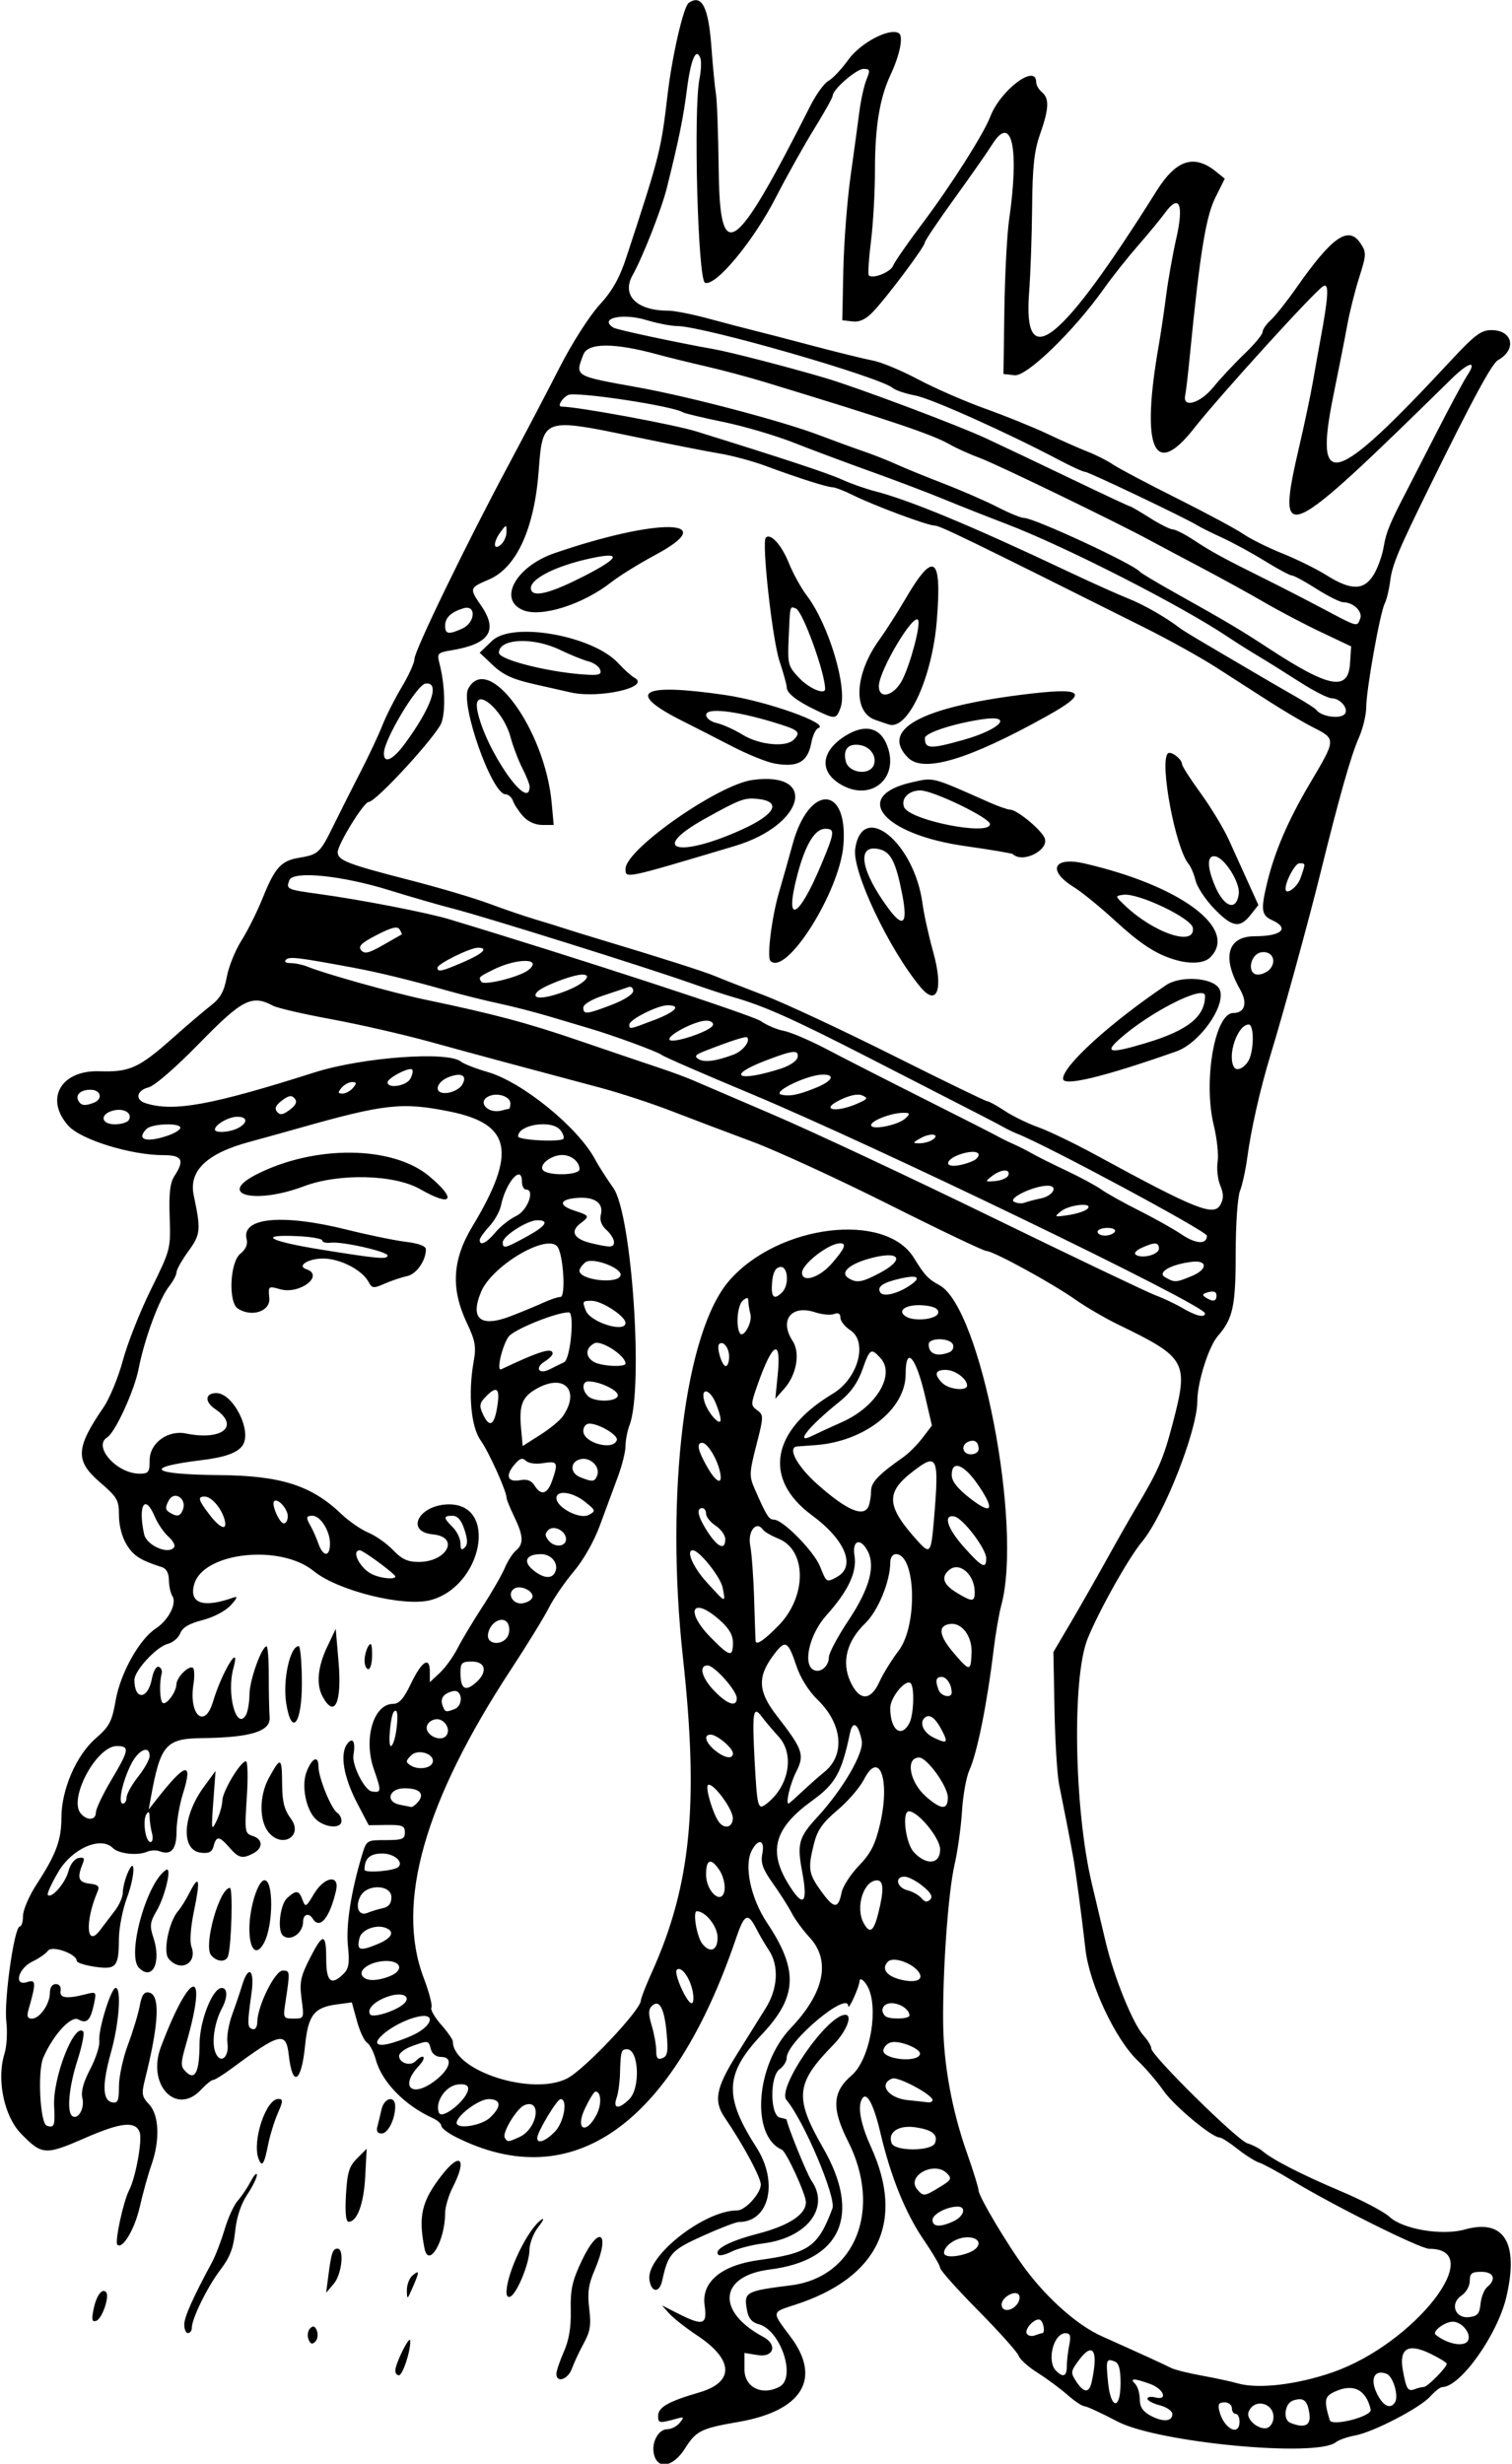 <?xml version="1.0" encoding="UTF-8" standalone="no"?>
<svg id="svg6759" xmlns:rdf="http://www.w3.org/1999/02/22-rdf-syntax-ns#" xmlns="http://www.w3.org/2000/svg" height="642" viewBox="0 0 394 642" width="394" version="1.1" xmlns:cc="http://creativecommons.org/ns#" xmlns:dc="http://purl.org/dc/elements/1.1/">
<path id="path6771" d="m170.43 639.59c-0.77-3.06 1.09-6.59 3.48-6.59 1.013 0 2.46-0.753 3.215-1.673 1.212-1.478 1.138-1.609-0.628-1.122-4.742 1.308-5 1.273-5-0.666 0-2.263 2.634-3.765 10.767-6.139 9.152-2.672 8.94-8.5-0.539-14.792-2.966-1.969-6.255-4.545-7.31-5.726l-1.918-2.147 4.21 2.132c6.514 3.299 7.635 2.955 6.905-2.118-0.879-6.105 4.371-10.489 14.162-11.827 13.005-1.776 15.396-3.454 19.136-13.428 1.064-2.837-7.43-22.902-11.972-28.28-2.584-3.06 10.564-22.13 15.309-22.204 2.049-0.032 0.317 4.349-3.097 7.832-9.852 10.051-10.214 13.713-2.653 26.877 9.993 17.4 4.749 29.319-13.935 31.67-13.182 1.659-14.048 10.928-1.641 17.568 3.732 1.998 2.708 5.405-1.424 4.734l-3.5-0.568v4.306c0 4.678 4.584 6.931 9.141 4.493 4.438-2.375 0.242-14.859-5.477-16.294-1.613-0.405-2.599-1.513-2.942-3.306-0.978-5.115-0.688-5.287 11.455-6.83 16.75-2.128 23.748-19.813 14.831-37.478-4.353-8.623-4.121-12.906 0.932-17.232 4.367-3.738 6.884-15.681 4.644-22.033-0.76-2.156-2.518-3.846-2.599-2.5-0.094 1.567-2.909 7.787-2.941 6.5-0.1-4.1-16.04 9.28-16.04 13.47 0 0.918-0.833 2.256-1.851 2.975-2.592 1.83-2.496 12.116 0.119 12.62 0.953 0.184 1.733 0.415 1.733 0.515 0 1.204 5.291 14.25 6.45 15.905 4.909 7.009-1.129 14.889-12.528 16.346-2.983 0.381-6.702 1.34-8.266 2.131-1.564 0.791-3.112 1.169-3.441 0.84-1.347-1.347 2.741-3.541 10.218-5.485 8.15-2.12 12.57-5.01 12.57-8.22 0-2.058-5.098-13.171-6.28-13.691-8.152-3.588-6.802-22.085 2.312-31.656 8.805-9.247 10.534-17.61 4.897-23.688-1.689-1.821-3.77-4.662-4.623-6.312-0.854-1.65-3.063-5.126-4.909-7.725-2.67-3.758-3.233-5.344-2.752-7.75 0.713-3.565-0.995-4.109-2.729-0.868-2.112 3.946-0.305 12.508 3.999 18.954 8.183 12.255 7.86 19.204-1.347 28.963-9.719 10.302-10.01 16.17-1.462 29.495 5.795 9.034 3.356 19.43-4.557 19.43-0.759 0-4.985 1.624-9.389 3.609-8.23 3.709-9.064 4.629-10.616 11.712-0.732 3.341-2.919 3.08-3.333-0.398-0.729-6.133 14.337-17.946 22.864-17.927 2.068 0.005 5.99-4.219 6.173-6.648 0.129-1.716-4.492-10.345-9.404-17.558-2.937-4.313-2.285-7.746 3.109-16.37 2.725-4.356 6.153-9.85 7.617-12.209 3.142-5.059 3.448-11.033 0.77-15.043-0.98-1.468-2.47-4.018-3.312-5.668-2.153-4.223-3.074-3.78-5.206 2.5-16.521 48.667-42.645 67.204-73.074 51.851-2.062-1.041-3.75-2.344-3.75-2.896 0-0.552-1.012-1.463-2.25-2.023-7.25-3.281-13.232-9.406-14.797-15.149-0.557-2.044-1.596-4.069-2.309-4.5-0.713-0.431-1.897-2.97-2.631-5.643l-1.334-4.86-3.917 0.525c-5.949 0.798-7.466 2.774-8.269 10.768-0.968 9.639-3.28 10.99-4.24 2.476-0.708-6.28-2.201-5.936-14.851 3.42-2.251 1.67-4.449 3.03-4.882 3.03-0.433 0-1.83 1.125-3.104 2.5-6.469 6.981-14.225-1.246-10.487-11.123 7.728-20.415 12.395-21.107 6.626-0.982-1.551 5.412-1.558 6.027-0.085 7.5 2.345 2.344 3.499-0.003 3.518-7.156 0.016-6.105 3.368-14.659 5.765-14.711 1.566-0.034 1.61 2.432 0.094 5.265-1.946 3.636-2.743 8.843-1.752 11.449 1.267 3.332 3.729 1.398 3.16-2.482-0.224-1.528 0.33-4.799 1.232-7.269 0.902-2.47 2.083-5.954 2.625-7.741 1.624-5.355 3.275-4.002 2.441 2-1.145 8.242-1.129 9.02 0.201 9.482 0.761 0.265 1.266-0.478 1.29-1.899 0.072-4.2 4.609-13.333 6.622-13.333 1.926 0 1.938 0.138 0.709 8.25-0.626 4.13-0.566 4.25 2.121 4.25 2.744 0 2.76-0.038 2.093-5.065-0.576-4.338-0.277-5.845 2.08-10.5 3.468-6.85 4.334-6.84 4.334 0.06 0 5.943 1.314 7.043 4.549 3.808 1.347-1.347 1.574-2.823 1.112-7.25-0.556-5.332 0.794-14.069 3.64-23.558 1.192-3.973 1.233-4 6.199-4 4.333 0 5-0.267 5-2 0-1.726-0.647-1.992-4.712-1.94l-4.712 0.06-2.912-5.56c-3.645-6.96-4.68-12.999-2.681-15.64 1.448-1.913 2.203-0.564 1.616 2.886-0.445 2.617 2.884 9.224 4.793 9.514 2.508 0.38 2.541 0.01 0.515-5.809-2.757-7.92-0.072-17.01 5.021-17.01 1.569 0 2.765-1.346 4.595-5.167 2.861-5.976 4.974-7.353 4.974-3.242v2.758l2.597-2.424c1.429-1.333 3.516-4.224 4.639-6.424s4.04-7.069 6.483-10.819c2.443-3.751 5.054-8.286 5.803-10.08 0.749-1.793 2.063-3.842 2.92-4.553 2.07-1.718 1.964-3.832-0.442-8.812-1.1-2.277-2.002-4.499-2.005-4.938-0.01-1.75-4.63-11.988-6.753-14.964-2.523-3.537-3.296-12.207-1.825-20.481 0.708-3.98 0.45-5.441-1.796-10.188-4.189-8.855-3.758-16.409 1.43-25.009 11.68-19.366 10.237-26.755-5.859-30.008-12.375-2.502-16.965-1.998-39.192 4.298-4.125 1.169-9.975 2.792-13 3.608-11.119 2.999-15.863 7.535-14.528 13.892 1.916 9.123 1.817 10.172-1.379 14.583-1.706 2.36-3.098 4.83-3.098 5.5 0 0.668-0.877 2.331-1.95 3.694-2.554 3.247-6.426 13.721-7.914 21.408-1.107 5.715-6.097 16.623-8.201 17.923-3.816 2.36 2.515 9.46 8.433 9.46 2.343 0 2.632-0.39 2.632-3.51 0-4.471 4.723-7.928 9.5-6.954 9.497 1.937 14.105-1.979 7.537-6.403-2.767-1.87-2.588-4.13 0.327-4.13 4.386 0 9.368 9.861 6.871 13.6-1.294 1.938-4.582 3.131-10.67 3.869-15.59 1.892-13.399 3.735 4.638 3.9 16.034 0.146 23.971 2.688 31.797 10.182 1.925 1.843 5.075 4.011 7 4.818s4.822 2.854 6.437 4.549c2.248 2.359 3.806 3.082 6.639 3.082 7.434 0 10.818-6.501 3.739-7.182-7.43-0.72-3.6-7.82 4.22-7.82 12.777 0 8.665 21.311-4.812 24.94-6.901 1.858-24.198-2.424-30.446-7.538-8.745-7.159-28.826-4.947-31.178 3.434-1.399 4.984 2.376 6.256 10.224 3.445 1.217-0.436 1.028 0.113-0.686 1.996-1.371 1.506-4.463 3.135-7.357 3.877-3.489 0.894-5.239 1.929-5.812 3.436-0.451 1.186-1.928 2.435-3.281 2.775-2.934 0.736-8.691 6.992-8.669 9.42 0.048 5.369 3.542 5.09 4.565-0.363 0.373-1.988 1.148-3.327 1.789-3.09 0.622 0.23 0.961 1.037 0.753 1.794-0.631 2.299-0.498 6.833 0.221 7.552 0.874 0.874 3.583-2.693 3.624-4.772 0.038-1.896 3.41-5.193 4.35-4.253 0.361 0.361 0.401 2.274 0.089 4.252-1.261 8.002 2.929 11.749 5.082 4.545 2.335-7.81 7.334-16.016 5.325-8.742-1.808 6.546 0.722 16.223 3.211 12.285 0.519-0.82 0.96-3.292 0.98-5.492 0.035-3.719 3.174-12.5 4.469-12.5 0.315 0 0.568 3.487 0.561 7.75-0.007 4.263 0.094 9.091 0.225 10.729 0.292 3.656-4.906 5.269-17.489 5.425-9.614 0.119-10.953 1.669-13.482 15.596l-0.545 3 2.36-3c7.289-9.265 9.238-9.606 6.573-1.15-0.92 2.93-1.675 7.38-1.675 9.88 0 4.702-1.415 6.315-4.5 5.131-0.825-0.317-2.288-0.238-3.25 0.175-2.474 1.061-7.344 0.512-8.854-0.997-3.14-3.14-10.585 0.106-14.179 6.181-1.805 3.052-3.046 5.785-2.756 6.075 0.997 0.997 4.57-3.139 5.367-6.212 0.463-1.785 1.569-3.228 2.631-3.433 1.438-0.277 1.669 0.046 1.076 1.498-1.5 3.668-1.092 4.845 1.794 5.175 2.212 0.253 2.672 0.689 2.112 2-3.354 7.85-2.947 14.872 0.59 10.176 1.036-1.375 2.802-3.696 3.926-5.158 1.123-1.46 2.042-3.57 2.042-4.68 0-1.115 0.521-3.293 1.157-4.842 2.192-5.332 2.115 0.341-0.085 6.22-1.14 3.047-2.08 7.886-2.088 10.753-0.021 7.237-0.717 8.025-6.345 7.181-2.552-0.38-4.64-1.06-4.64-1.51 0-1.83-6.41-4.12-7.484-2.67-0.559 0.76-2.366 2.02-4.016 2.8-3.767 1.792-5.028 6.528-1.434 5.387 2.352-0.746 2.39 0.076 0.341 7.271-0.469 1.65-0.222 2.25 0.919 2.25 2.023 0 4.673-3.81 4.673-6.72 0-1.39 0.604-2.28 1.544-2.28 0.916 0 1.424 0.712 1.25 1.75-0.32 1.906 1.575 2.164 6.545 0.893 2.776-0.71 2.823-0.654 2.145 2.565-0.899 4.266-1.88 5.228-4.076 3.999-1.893-1.06-6.545 4.013-9.126 9.951-1.543 3.55-0.838 17.155 0.919 17.741 1.949 0.65 2.178 0.032 1.904-5.128-0.388-7.319 5.231-21.769 7.561-19.44 0.392 0.392-0.272 3.772-1.476 7.511-2.262 7.024-2.852 13.629-1.303 14.586 1.536 0.95 3.226-2.133 2.58-4.707-0.418-1.665 0.244-4.12 2.035-7.545 1.46-2.792 2.53-6.112 2.378-7.378-0.337-2.8 3.055-13.8 4.257-13.8 1.563 0 0.9 9.239-1.2 16.724-2.357 8.402-2.257 12.604 0.313 13.091 1.459 0.277 1.75-0.425 1.75-4.219 0-2.503 1.058-7.373 2.351-10.823 1.293-3.45 2.669-7.988 3.057-10.085 0.526-2.842 1.137-3.731 2.399-3.491 2.985 0.566 2.654 7.94-1.014 22.59-0.961 3.838-0.85 4.524 1.067 6.564 2.618 2.786 2.865 9.344 0.596 15.773-0.849 2.407-2.225 7.367-3.057 11.022-1.306 5.739-4.499 11.099-5.817 9.764-0.726-0.735 1.546-11.258 3.066-14.198 1.723-3.332 3.499-13.166 2.736-15.153-1.124-2.929-4.898-2.524-14.148 1.518-10.439 4.562-11.282 4.508-16.736-1.077-4.452-4.559-6.439-14.164-4.322-20.889 0.587-1.863 0.797-5.662 0.468-8.442-0.647-5.47 2.082-24.67 3.506-24.67 0.466 0 0.847-1.25 0.847-2.78 0-1.531 1.602-5.244 3.56-8.25 5.054-7.762 6.44-11.489 6.445-17.338 0.007-7.331 3.874-16.27 8.942-20.666 3.578-3.104 4.217-4.325 5.209-9.954 1.243-7.056 6.163-15.86 10.423-18.652 3.304-2.165 5.562-6.521 4.364-8.416-0.501-0.792-0.919-2.692-0.927-4.222-0.01-1.759-0.659-2.988-1.765-3.344-5.676-1.824-7.436-2.941-9.241-5.861-1.211-1.96-2.009-4.99-2.009-7.632-0-4.017-0.417-4.74-5-8.687-6.451-5.555-6.29-8.882 0.939-19.419 1.613-2.351 3.896-7.875 5.073-12.275s4.468-12.725 7.314-18.5c5.13-10.411 5.172-10.571 4.886-18.866-0.215-6.231 0.104-8.966 1.25-10.715 2.7-4.12 2.022-5.42-2.836-5.42-8.526 0-21.534-4.016-24.803-7.657-6.254-6.966-1.982-14.523 8.028-14.204 7.992 0.255 10.333-0.813 19.348-8.827 3.595-3.196 7.988-6.937 9.761-8.312 2.47-1.915 3.436-3.649 4.132-7.413 0.499-2.702 2.22-6.977 3.822-9.5s4.077-7.476 5.499-11.008c3.222-8.003 4.804-9.772 9.446-10.556 5.138-0.868 5.512-1.218 9.101-8.524 1.756-3.575 4.931-9.875 7.054-14s4.658-9.525 5.631-12c0.974-2.475 3.25-6.975 5.059-10 1.809-3.025 3.29-6.299 3.292-7.276 0.003-2.141 13.268-29.52 24.333-50.224 4.409-8.25 10.526-19.922 13.593-25.937 3.084-6.049 7.652-13.21 10.22-16.024 3.453-3.783 5.273-7.003 7.099-12.563 8.662-26.376 9.014-27.766 10.724-42.356 1.176-10.029 4.139-22.9 5.492-23.855 3.396-2.396 5.155 0.994 5.919 11.403 0.377 5.133 0.914 10.682 1.194 12.332s0.603 10.644 0.718 19.986c0.306 24.828 4.133 22.107 23.924-17.012 1.493-2.951 3.604-5.842 4.69-6.423 1.086-0.581 3.413-3.059 5.17-5.506 3.166-4.409 10.748-8.39 13.15-6.905 1.246 0.77 0.27 5.672-2.157 10.837-2.84 6.067-4.06 13.516-4.06 24.855 0 5.625-0.471 13.982-1.046 18.571-0.575 4.589-0.821 8.569-0.547 8.844 1.014 1.014 5.699-0.855 6.317-2.52 0.36-0.946 3.86-5.995 7.79-11.22 7.3-9.715 15.84-23.161 17.53-27.616 2.63-6.914 11.96-13.94 11.96-9.006 0 0.758 0.675 1.938 1.5 2.622 1.972 1.637 1.85 4.319-0.5 11-1.513 4.301-1.961 8.443-2.054 19-0.066 7.425-0.422 17.455-0.791 22.288-1.617 21.171 8.172 13.346 33.225-26.56 5.135-8.18 9.776-9.661 15.568-4.971l2.201 1.782-2.482 4.981c-2.451 4.917-4.049 14.834-6.605 40.98-0.484 4.95-1.033 9.664-1.221 10.476-0.795 3.441 3.885 2.13 7.273-2.038 1.862-2.291 5.524-6.214 8.136-8.717 2.612-2.504 4.75-5.083 4.75-5.731 0-0.649 0.953-2.037 2.119-3.084 1.16-1.049 4.16-4.831 6.67-8.406 9.41-13.445 13.631-16.345 16.783-11.534 1.502 2.292 1.475 2.909-0.378 8.75-1.097 3.456-2.487 8.984-3.09 12.284-0.602 3.3-2.222 11.52-3.599 18.266-5.228 25.616-0.105 24.149 30.47-8.73 6.29-6.77 7.96-8.036 10.62-8.036 5.605 0 6.727 5.038 1.743 7.827-1.587 0.888-6.606 10.168-17.672 32.673-8.395 17.073-9.882 20.633-10.432 24.968-0.281 2.217-0.913 4.813-1.404 5.769-1.225 2.385-4.802 22.408-4.821 26.986-0.008 2.048-0.874 5.648-1.924 8-2.015 4.514-5.118 15.448-10.011 35.277-3.062 12.409-9.574 36.132-13.039 47.5-2.644 8.677-5.021 19.163-6.005 26.5-0.443 3.3-1.307 7.267-1.921 8.815-0.626 1.58-1.115 8.73-1.115 16.3 0 13.693-0.716 16.998-4.66 21.508-2.39 2.73-5.34 12.09-5.34 16.94 0 7.656-8.729 29.852-14.428 36.686-3.478 4.171-11.208 17.949-14.161 25.244-4.088 10.094-3.518 44.227 1.061 63.655 0.887 3.765 2.526 10.666 3.64 15.336 2.262 9.479 7.125 21.429 10 24.574 1.038 1.135 1.887 2.576 1.887 3.202 0 1.83 22.365 23.9 25.052 24.722 1.346 0.412 3.123 1.325 3.948 2.031 2.656 2.27 10.25 6.157 20.5 10.492 5.5 2.326 11.163 5.313 12.585 6.638 3.476 3.239 13.679 4.957 19.597 3.3 10.243-2.868 14.135 3.401 10.865 17.502-2.29 9.88-12.01 23.56-16.74 23.56-0.499 0-1.898 1.097-3.109 2.437-2.742 3.035-14.88 9.327-19.645 10.184-1.956 0.352-4.194 1.143-4.972 1.759-5.076 4.016-46.483 0.069-56.911-5.425-4.129-2.175-7.995-3.962-8.591-3.971-0.596-0.009-2.595-1.349-4.443-2.978-1.848-1.629-5.339-4.209-7.757-5.734-2.418-1.525-4.634-3.512-4.923-4.416-0.29-0.904-5.011-6.188-10.493-11.743-5.49-5.55-9.97-10.57-9.97-11.15 0-0.578-1.913-3.846-4.25-7.262-4.785-6.993-8.624-16.473-11.34-28.006-1.906-8.094-3.854-11.307-5.017-8.277-0.842 2.194 0.109 6.598 2.609 12.086 8.861 19.451 1.85 34.013-19.752 41.022-6.287 2.04-6.238 1.712-1.25 8.351 8.213 10.931 3.068 19.329-13.602 22.201-9.682 1.669-10.992 2.318-13.873 6.882-3.051 4.833-7.083 5.646-8.091 1.632zm152.57-8.59c0-1.1-0.45-2-1-2s-1-0.675-1-1.5-0.858-1.5-1.906-1.5c-1.474 0-1.781 0.511-1.356 2.25 1.13 4.62 5.26 6.78 5.26 2.75zm8.798-0.598c0.595-4.141-4.957-5.757-6.446-1.877-0.692 1.805 2.366 4.566 4.648 4.197 0.825-0.134 1.634-1.177 1.798-2.32zm9.413-1.415c-0.52-3.54-1.499-4.349-4.221-3.485-2.236 0.71-2.782 5.011-0.741 5.835 3.72 1.501 5.409 0.701 4.962-2.35zm15.97-1.104c-1.21-5.262-4.585-6.919-9.438-4.634-2.613 1.23-2.781 2.231-1.24 7.375 0.526 1.755 11.088-0.956 10.678-2.741zm-51.68 1.16c0-0.782-1.462-1.802-3.25-2.265-1.788-0.463-3.25-1.237-3.25-1.72 0-0.483 0.9-0.642 2-0.355 3.451 0.902 2.281-2.207-1.321-3.509-4.211-1.523-5.401-1.523-3.879-0.001 0.66 0.66 1.2 2.446 1.2 3.968 0 1.988 0.775 3.192 2.75 4.273 3.243 1.774 5.75 1.604 5.75-0.391zm58.015-3.074c1.02-1.65-0.498-6.755-2.203-7.409-3.116-1.196-4.37 1.245-2.574 5.012 1.618 3.394 3.559 4.368 4.776 2.397zm-71.52-5.01c0-3.612-0.435-5.198-1.543-5.623-2.183-0.838-2.3-0.473-1.72 5.405 0.708 7.183 3.263 7.354 3.263 0.219zm-7.54-0.22c1.836-8.227 0.373-10.727-3.339-5.706-2.136 2.889-2.178 3.227-0.677 5.517 1.993 3.042 3.365 3.106 4.016 0.189zm86.577 1.25c0.934 0 5.959-5.094 5.959-6.04 0-0.309-1.932-1.5-4.294-2.647-5.791-2.814-8.169-1.367-7.137 4.344 0.892 4.94 1.313 5.603 3.115 4.912 0.82-0.31 1.88-0.57 2.36-0.57zm-23.559-3.904c21.19-7.43 40.38-32.1 24.96-32.1-2.361 0-24.936-11.243-35.677-17.768-3.698-2.247-7.593-4.361-8.655-4.698-1.062-0.337-3.607-1.945-5.656-3.573-2.05-1.63-4.13-2.96-4.63-2.96-2.008 0-11.901-8.255-14.671-12.242-1.627-2.342-4.618-5.833-6.646-7.758-5.829-5.532-12.615-19.954-13.644-29-1.069-9.393-2.565-20.571-3.28-24.5-0.771-4.242-2.512-13.205-3.593-18.5-0.505-2.475-1.046-11.25-1.202-19.5l-0.283-15 4.416-7.5c2.429-4.125 6.661-11.55 9.405-16.5s6.157-10.955 7.584-13.345c5.953-9.969 7.244-12.928 9.666-22.155 4.236-16.138 3.663-17.181-14.185-25.831-3.363-1.63-8.391-4.564-11.174-6.52-6.14-4.32-21.39-12.65-23.15-12.65-0.7 0-12.14-5.45-25.41-12.12-13.28-6.66-29.33-14.04-35.65-16.39-6.325-2.352-15.775-5.93-21-7.951-5.225-2.021-13.55-4.752-18.5-6.069-19.769-5.261-32.578-8.714-44.5-11.999-6.875-1.894-18.423-4.537-25.663-5.873-7.24-1.336-14.073-2.916-15.184-3.511-5.518-2.953-8.009-1.686-19.173 9.759-6.198 6.354-11.693 11.122-13.277 11.519-3.135 0.787-3.587 3.224-0.765 4.12 7.306 2.319 17.121 0.529 44.063-8.033 12.389-3.937 34.657-5.584 38.096-2.818 0.772 0.621 3.918 1.85 6.991 2.731 9.008 2.582 23.599 14.464 28.005 22.807 0.775 1.467 2.918 4.822 4.763 7.456 4.796 6.846 7.868 52.084 4.194 61.749-0.58 1.51-1.05 3.96-1.05 5.45 0 1.484-0.926 5.168-2.058 8.185s-3.211 8.636-4.619 12.486c-1.511 4.131-4.298 9.049-6.798 12-2.331 2.75-5.264 7.025-6.517 9.5s-5.657 9.647-9.786 15.937c-22.636 34.486-30.175 61.042-22.83 80.417 1.429 3.77 2.341 7.271 2.027 7.78-0.315 0.509 0.813 2.503 2.506 4.43s3.077 3.905 3.077 4.394c0 7.659 20.704 14.349 29.82 9.635 4.52-2.33 19.18-17.85 19.18-20.3 0-0.551 1.297-3.877 2.882-7.391 10.157-22.511 12.259-43.8 8.087-81.888-4.71-43 0.498-85.161 12.157-98.406 12.821-14.565 40.621-17.916 48.038-5.791 2.742 4.482 3.72 5.529 6.617 7.079 10.75 5.753 21.75 62.575 16.145 83.392-0.603 2.24-1.507 7.481-2.009 11.648-1.692 14.046-4.28 26.874-6.336 31.4-0.793 1.747-1.651 6.551-1.905 10.676-0.254 4.125-1.136 10.425-1.959 14-1.637 7.108-3.094 27.483-2.947 41.205 0.116 10.83 2.303 22.759 6.199 33.808 1.646 4.668 3.001 9.036 3.012 9.708 0.027 1.647 7.743 14.587 12.391 20.779 5.751 7.662 13.524 14.484 19.617 17.219 11.332 5.087 16.558 7.479 18.147 8.305 0.9 0.468 4.5 1.37 8 2.006 3.5 0.635 7.714 1.545 9.364 2.021 5.373 1.55 15.56 0.346 24.982-2.954zm-69.48-1.48c0-1.306 0.281-3.781 0.625-5.5 0.49-2.452 0.282-3.125-0.965-3.125-3.142 0-4.971 7.289-2.46 9.8 1.841 1.841 2.8 1.438 2.8-1.175zm104.49-6.604c1.07-1.74-1.47-5.02-3.9-5.02-2.094 0-5.472 2.546-4.48 3.377 2.889 2.417 7.36 3.294 8.38 1.644zm-110.91-2.02c0.821 0 0.401-2.893-0.501-3.45-1.237-0.765-4.259 2.353-3.489 3.599 0.336 0.543 1.277 0.732 2.091 0.419 0.82-0.31 1.67-0.57 1.9-0.57zm114.23-7.676c0.169-1.746 0.957-3.714 1.75-4.372 2.45-2.04 1.7-3.95-1.56-3.95-2.492 0-3 0.402-3 2.378 0 1.318-0.951 3.009-2.133 3.794-3.126 2.075-1.732 6.064 1.969 5.636 2.182-0.252 2.72-0.883 2.972-3.484zm-120.84 0.219c0.665-0.801 0.917-1.927 0.562-2.503-0.889-1.439-4.525 0.565-4.525 2.494 0 1.885 2.402 1.891 3.964 0.009zm-12.54-13.52c3.6-1.36 3.36-4.02-0.36-4.02-2.83 0-6.07 2.17-6.07 4.07 0 1.209 3.192 1.186 6.435-0.047zm-3.982-8.185c2.73-1.23 3.49-3.83 1.12-3.83-2.83 0-6.57 1.98-6.57 3.48 0 1.82 1.97 1.951 5.453 0.364zm-3.561-8.915c3.047-1.857 3.236-2.224 1.861-3.6-3.284-3.284-10.641 0.696-7.742 4.188 1.583 1.907 1.829 1.883 5.882-0.588zm-1.228-11.492c0.853-2.222-0.816-3.509-5.335-4.115-4.266-0.572-7.048 1.369-5.973 4.17 0.834 2.172 10.471 2.126 11.307-0.054zm-108.28-1.562c4.674-2.13 5.945-10.085 1.328-8.314-2.008 0.771-5.944 7.261-5.166 8.52 0.72 1.165 0.841 1.159 3.838-0.206zm9.16-1.325c2.41-2.4 3.52-8.54 1.55-8.54-0.94 0-6.09 8.56-6.09 10.13 0 1.614 2.071 0.894 4.545-1.581zm-16.86-3.72c3.11-2.91 2.96-4.82-0.38-4.82-2.52 0-8.3 4.31-8.3 6.19 0 1.752 6.448 0.741 8.686-1.361zm27.782-0.762c1.395-2.698 1.211-6.127-0.324-6.018-0.354 0.025-1.589 2.05-2.745 4.5-2.555 5.414 0.319 6.836 3.07 1.518zm-33.46-6.82c0-0.902-0.929-1.262-2.719-1.054-3.168 0.369-5.979 4.556-4.917 7.325 0.8 2.07 7.64-3.55 7.64-6.27zm42 2.76c2.947-2.947 2.471-13-0.617-13-1.51 0-1.664 0.55-1.824 6.5-0.059 2.2-0.464 5.013-0.901 6.25-1.003 2.843 0.627 2.965 3.341 0.25zm79 0.243c0-1.399-8.969-6.192-10.493-5.607-3.695 1.418-1.067 5.104 4.006 5.622 2.193 0.224 4.55 0.482 5.237 0.575 0.688 0.092 1.25-0.173 1.25-0.589zm-129.7-4.99c4.078-3.094 4.888-6.25 1.604-6.25-1.253 0-2.304-0.803-2.617-2-0.614-2.349-0.661-2.357-4.969-0.799-1.827 0.66-3.321 1.8-3.321 2.531 0 1.835 2.886 2.782 4.267 1.401 2.203-2.203 3.05-1.099 0.907 1.182-5.096 5.425-1.878 8.492 4.128 3.936zm60.407-12.521c-0.588-6.486-1.935-8.904-3.877-6.962-0.891 0.891-0.891 2.094 0 5.066 0.642 2.144 1.168 5.069 1.168 6.501 0 1.992 0.382 2.456 1.625 1.979 1.338-0.513 1.529-1.677 1.084-6.584zm66.016 5.595c0.44-1.32-4.95-3.62-7.385-3.151-1 0.193-1.963 1.104-2.14 2.025-0.457 2.374 8.746 3.463 9.525 1.127zm-132.05-5.038c5.034-2.37 5.965-5.805 1.296-4.779-7.043 1.547-14.892 8.528-8.05 7.159 1.625-0.325 4.665-1.396 6.755-2.38zm-2.311-8.251c1.754-1.75-0.337-2.903-3.579-1.973-3.806 1.091-6.28 3.327-5.349 4.833 0.673 1.09 7-0.937 8.928-2.86zm131.63 3.17c0-1.549-2.425-3.2-4.7-3.2-2.173 0-3.092 1.875-1.633 3.333 0.94 0.95 6.33 0.83 6.33-0.13zm-56.521-6.45c-0.737-3.522-3.017-6.545-4.112-5.451-0.862 0.862 2.619 8.701 3.864 8.701 0.519 0 0.628-1.431 0.248-3.25zm59.07-4.67c-1.53-2.475-6.721-4.338-8.138-2.92-1.886 1.887-0.331 3.894 3.709 4.785 3.576 0.789 5.554-0.044 4.429-1.865zm-138.12 0.94c3.81-1.44 3.33-4.02-0.74-4.02-3.807 0-7.33 2.157-6.285 3.848 0.87 1.408 3.608 1.477 7.029 0.176zm-2.903-8.474c3.666-1.532 4.463-3.232 1.966-4.19-2.467-0.947-6.223 0.479-6.769 2.57-0.874 3.342-0.013 3.632 4.804 1.62zm88.473-1.64c0-2.89-3.05-6.789-5.381-6.877-1.181-0.045-0.021 6.777 1.455 8.556 2.039 2.457 3.926 1.65 3.926-1.679zm41.881-6.353c1.51-5.98 1.41-8.56-0.32-8.56-3.488 0-5.709 6.979-3.522 11.066 1.603 2.995 2.629 2.326 3.846-2.509zm-129.13-1.31c1.567-0.34 2.25-1.211 2.25-2.871 0-3.272-6.325-3.512-8.042-0.305-1.5 2.804-0.459 5.347 1.8 4.397 0.958-0.403 2.754-0.952 3.992-1.22zm119.57-4.098c0.317-1.587 2.348-4.728 4.511-6.98 3.121-3.248 4.261-5.499 5.516-10.886 2.679-11.505-0.187-19.444-4.188-11.601-1.072 2.101-4.187 5.708-6.922 8.014-3.845 3.242-5.229 5.213-6.104 8.688-1.651 6.559-1.452 7.866 1.902 12.497 3.322 4.587 4.41 4.642 5.285 0.269zm-10.285-5.476c-1.362-7.216-0.887-8.912 3.972-14.181 6.643-7.204 12.192-16.758 11.562-19.909-0.89-4.448-2.35-5.395-3.063-1.986-2.161 10.336-3.791 13.255-9.834 17.614-9.727 7.016-11.505 12.902-6.45 21.354 4.069 6.802 5.445 5.758 3.813-2.892zm31.445 3.826c-1.639-1.339-3.767-2.451-4.729-2.47-2.666-0.055-2.086 2.841 0.709 3.543 1.352 0.339 2.998 1.267 3.658 2.061 0.853 1.027 1.508 1.135 2.271 0.372 0.762-0.762 0.212-1.775-1.908-3.506zm-52.93-4.071c-2.23-3.4-3.55-3.03-3.55 1.01 0 4.647 4.299 8.232 4.823 4.022 0.177-1.427-0.395-3.69-1.273-5.03zm-83.71-0.93c1.37-1.38-1.18-3.5-4.202-3.5-3.237 0-4.638 1.27-4.638 4.21 0 0.968 7.783 0.341 8.836-0.712zm141.16-4.57c0-2.92-5.75-9.93-8.14-9.93-1.9 0-0.872 8.359 1.314 10.686 3.295 3.507 6.826 3.118 6.826-0.753zm-205.37-4.18c-0.332-1.238-0.616-3.15-0.632-4.25-0.02-1.405-0.269-1.621-0.837-0.727-1.052 1.66-0.229 7.23 1.069 7.23 0.552 0 0.732-1.011 0.4-2.25zm151.34-4c-0.03-2.494-5.43-9.626-6.488-8.569-0.707 0.707 1.299 7.452 2.846 9.569 1.488 2.036 3.671 1.436 3.642-1zm-165.97-1.44c0-0.931 1.8-4.722 4-8.425 4.693-7.91 4.854-8.89 1.455-8.89-5.291 0-12.63 13.67-9.417 17.55 1.64 1.97 3.962 1.83 3.962-0.24zm83.964-2.764c1.777-2.141 0.383-3.544-3.523-3.544-4.12 0-5.102 3.541-1.191 4.294 1.238 0.238 2.532 0.495 2.878 0.57 0.345 0.075 1.171-0.519 1.836-1.32zm90.54 0.68c6.047-4.443 7.7-12.969 3.425-17.667-1.668-1.833-3.647-4.173-4.397-5.199-2.259-3.089-2.558-1.257-1.874 11.465 0.644 11.985 0.863 12.859 2.847 11.401zm47.5-1.84c0-2.87-5.41-10.39-7.48-10.39-3.661 0-2.497 6.448 1.845 10.223 3.953 3.437 5.632 3.488 5.632 0.171zm-214 0c0-0.883 1.35-3.311 3-5.394s3-4.511 3-5.394c0-2.952-2.937-1.65-4.835 2.144-2.297 4.59-3.478 10.25-2.14 10.25 0.536 0 0.975-0.72 0.975-1.61zm176.17-1.64c1.911-1.788 4.431-4.013 5.6-4.944 5.537-4.414 4.813-12.536-1.679-18.836-2.361-2.291-4.505-5.711-5.545-8.841-2.108-6.347-2.851-6.824-5.459-3.507-4.824 6.132-4.731 9.958 0.4 16.566 6.768 8.716 7.245 10.114 4.967 14.59-1.544 3.034-2.777 8.223-1.954 8.223 0.109 0 1.761-1.462 3.672-3.25zm-96.435-7.432c0.731-2.221-3.753-3.726-5.599-1.879-1.439 1.44-1.455 1.749-0.133 2.603 1.911 1.235 5.225 0.816 5.732-0.724zm78.26-2.41c0-1.371-4.081-4.833-5.75-4.877-1.966-0.052-1.464 1.967 1 4.023 2.52 2.102 4.75 2.503 4.75 0.854zm-87.696-6.141c0.519-3.867 0.252-5.745-0.665-4.686-0.88 1.02-1.57 8.92-0.78 8.92 0.484 0 1.135-1.904 1.448-4.231zm142.23 0.294c-1.817-3.513-3.368-4.628-4.653-3.344-1.341 1.341-0.147 3.841 2.428 5.086 3.475 1.679 3.844 1.39 2.224-1.742zm-129.09 1.027c0.99-1.59-0.59-4.09-2.58-4.09-1.058 0-2.201 0.72-2.539 1.601-0.939 2.447 3.741 4.722 5.121 2.489zm120.52-3.025c1.157-2.162 1.405-9.362 0.359-10.408-1.264-1.264-5.324 3.643-5.324 6.435 0 5.702 2.828 7.965 4.965 3.973zm-118.55-3.673c2.491-0.956 2.085-5.337-0.434-4.679-2.474 0.647-3.339 1.92-2.604 3.834 0.628 1.638 0.828 1.693 3.038 0.845zm73.59-2.87c0-1.96-5.85-8.53-7.6-8.53-2.406 0-1.528 3.268 1.8 6.702 3.388 3.495 5.804 4.258 5.804 1.832zm37.192-4.295c0.93-2.057 3.18-5.697 5-8.088 5.01-6.59 4.48-25.15-0.73-25.15-0.82 0-1.46 0.92-1.46 2.1 0 4.972-3.154 12.661-6.539 15.941-4.795 4.648-6.182 10.038-3.89 15.12 2.331 5.169 5.305 5.201 7.621 0.083zm18.81 2.84c0-2.05-1.3-4.08-2.61-4.08-1.512 0-1.732 0.954-0.786 3.418 0.65 1.68 3.4 2.21 3.4 0.66zm-123.83-2.73c2.95-2.67 2.36-5.35-1.17-5.35-2.627 0-3 0.352-3 2.833 0 4.397 1.254 5.152 4.171 2.512zm91.83-6.5c0-1.045 2.312-5.378 5.137-9.628 5.445-8.19 7.064-14.114 4.941-18.08-1.878-3.51-4.048-2.732-3.406 1.222 0.7 4.312-1.609 9.233-7.305 15.568-4.552 5.063-6.319 13.196-3.117 14.346 1.765 0.634 3.75-1.181 3.75-3.428zm37.187-1.205c0.16-4.268-2.569-7.882-5.622-7.443-3.255 0.468-2.911 3.03 1.022 7.625 4.145 4.843 4.411 4.832 4.6-0.182zm-62.19-2.54c0-2.064-1.016-3.789-3.535-6-7.106-6.239-9.036-2.299-2.257 4.609 4.966 5.06 5.792 5.258 5.792 1.391zm-58.468-2.204c0.367-1.155 0.16-2.608-0.46-3.228-1.543-1.543-4.472 0.362-4.891 3.18-0.45 3.027 4.392 3.07 5.351 0.047zm70.327-2.255c7.427-7.568 7.434-19.662 0.012-22.666-1.854-0.75-3.662-1.793-4.019-2.317-1.715-2.516-4.068 0.367-3.346 4.099 0.398 2.057 0.862 8.464 1.031 14.239 0.169 5.775 0.343 10.612 0.386 10.75 0.31 0.989 2.261-0.361 5.937-4.106zm-64.126-7.327c0.528-1.606-3.011-3.381-4.682-2.349-2.056 1.27-0.431 4.226 2.117 3.851 1.197-0.176 2.351-0.852 2.565-1.502zm49.591-2.568c-0.534-2.773-6.098-9.75-7.774-9.75-1.873 0 0.075 4.457 3.666 8.387 5.021 5.495 4.897 5.454 4.108 1.363zm65.68 1.19c0-4.602-3.935-8.063-6.627-5.829-2.217 1.84-1.598 3.787 1.877 5.906 4.094 2.496 4.75 2.486 4.75-0.077zm-151.21-4.47c-1.89-1.87-8.284-6.46-8.997-6.46-2.337 0-0.042 4.625 3.066 6.177 2.666 1.331 7.213 1.55 5.934 0.286zm115.27 0.502c5.077-2.717 2.294-9.623-6.489-16.103-12.801-9.445-10.647-22.014 5.423-31.649 6.603-3.959 9.248-13.509 4.588-16.563-1.42-0.92-2.58-2.4-2.58-3.27 0-1.062-0.544-1.375-1.653-0.95-0.909 0.349-3.137 0.144-4.951-0.454-6.195-2.045-9.393 2.058-5.835 7.487 2.022 3.086 1.028 8.778-2.165 12.392l-2.346 2.656 0.617-6.25c0.961-9.727-1.315-8.602-5.251 2.594-1.799 5.118-1.803 5.399-0.098 6.647 1.704 1.246 1.695 1.641-0.219 9.11-1.848 7.212-1.882 8.078-0.448 11.353 3.089 7.057 3.708 8.046 5.04 8.046 2.319 0 10.42 8.239 12.011 12.214 1.686 4.215 1.66 4.198 4.364 2.751zm-73.56-0.974c1.37-2.2-0.6-4.99-3.51-4.99-3.888 0-4.823 1.908-2.04 4.162 2.525 2.045 4.61 2.356 5.554 0.829zm112.5-3.91c0-2.483-6.082-10.47-8.297-10.896-3.035-0.585-1.861 3.113 2.56 8.063 4.642 5.197 5.737 5.738 5.737 2.834zm-171-3.86c0-3.26-2.498-7.22-4.557-7.22-1.708 0-1.779 0.444-0.444 2.764 0.55 0.955 1.439 2.974 1.975 4.486 1.262 3.56 3.026 3.54 3.026-0.03zm-40.583 0.911c0.294-0.476-0.416-1.714-1.579-2.75s-2.746-3.377-3.519-5.203c-2.551-6.029-4.401-2.936-2.759 4.612 0.655 3.01 6.52 5.503 7.856 3.34zm75.613-4.542c-0.81-2.46-1.79-3.59-3.11-3.59-2.427 0-2.413 0.509 0.078 3 1.1 1.1 2 2.99 2 4.2 0 1.61 0.297 1.903 1.108 1.092 0.811-0.811 0.79-2.072-0.078-4.7zm122.32-2.243c1.437-17.001 1.017-17.94-5.686-12.718-6.982 5.44-6.661 8.996 1.635 18.118 3.043 3.345 3.346 2.941 4.051-5.401zm-95.85 4.75c0-2.159-3.201-3.794-4.63-2.365-0.914 0.914-0.884 1.548 0.131 2.77 1.54 1.855 4.5 1.589 4.5-0.405zm41.5 0.02c0-1.037-1.125-2.622-2.5-3.523-1.375-0.901-2.5-2.303-2.5-3.115s-0.45-1.477-1-1.477c-1.35 0-1.259 1.565 0.25 4.264 3.099 5.544 5.75 7.32 5.75 3.851zm-130.55-5.37c-0.891-2.92-3.4-5.75-5.104-5.75-1.913 0-1.69 0.859 1.206 4.656 2.944 3.86 4.909 4.412 3.898 1.094zm16.551-0.63c0-1.916-2.639-4.816-3.552-3.904-0.794 0.79 1.387 5.78 2.527 5.78 0.564 0 1.025-0.84 1.025-1.88zm77.444-3.757c-3.26-2.61-7.44-3.15-7.44-0.96 0 2.444 6.084 5.624 8.395 4.387 1.917-1.026 1.881-1.158-0.95-3.423zm-104.78 2.057c1.105-2.881-2.246-5.08-3.674-2.412-0.961 1.795-0.93 2.415 0.152 3.101 1.977 1.253 2.841 1.083 3.521-0.689zm178.72-1.004c0.334-0.87 0.607-2.63 0.607-3.911 0-2.204 1.999-4.293 8.402-8.777 1.39-0.973 3.636-3.224 4.992-5.002l2.465-3.232-1.759-7.569c-2.4-10.38-5.09-13.44-5.09-5.82 0 9.132-10.704 17.554-23.5 18.49-2.2 0.161-4.338 0.317-4.75 0.347-2.682 0.195-0.074 5.115 5.202 9.81 7.774 6.919 12.238 8.8 13.442 5.662zm28.464-5.488c-3.63-5.35-6.84-6.55-6.84-2.56 0 1.636 1.461 3.505 4.732 6.053 5.801 4.52 6.643 3.139 2.125-3.49zm-110.96-1.079c1.646-4.721 1.423-5.165-2.284-4.564-1.967 0.319-3.88 0.06-4.571-0.619-0.91-0.894-1.64-0.616-3.113 1.186-2.327 2.847-1.577 4.502 1.753 3.865 1.672-0.32 2.825 0.128 3.623 1.406 1.716 2.748 3.347 2.295 4.592-1.275zm11.741-1.363c0.814-2.122-1.565-4.642-4.045-4.285-2.981 0.428-3.263 3.6-0.422 4.74 3.274 1.313 3.81 1.258 4.468-0.454zm31.92-1.24c-0.837-3.405-3.258-7.25-4.564-7.25-1.535 0-1.159 1.904 1.207 6.114 2.534 4.509 4.336 5.119 3.357 1.136zm67.46-5.58c0-1.881-0.962-2.618-2.598-1.991-2.12 0.81-1.67 3.32 0.6 3.32 1.1 0 2-0.6 2-1.333zm-108.39-8.52c4.594-6.559 0.668-11.197-6.341-7.489-4.153 2.196-5.053 4.301-4.496 10.505l0.42 4.668 4.53-2.873c2.491-1.58 5.141-3.745 5.888-4.811zm14.125 6.156c0.42-1.28-4.63-4.31-7.19-4.31-0.86 0-1.55 0.85-1.55 1.92 0 3.098 7.786 5.231 8.731 2.392zm58.806-4.769c8.818-3.949 13.811-12.288 9.927-16.58-2.491-2.753-2.777-2.572-4.759 3.009-1.215 3.422-3.042 5.99-5.869 8.25-8.163 6.527-12.066 11.435-7.086 8.911 0.963-0.488 4.467-2.104 7.787-3.591zm-90.025-3.607c0.852-5.042 0.068-5.956-2.719-3.17-1.845 1.845-1.987 2.515-0.994 4.694 1.666 3.656 2.925 3.139 3.713-1.525zm56.982-1.294c-1.613-3.86-4.076-4.117-2.916-0.304 0.812 2.667 3.761 6.149 4.17 4.921 0.165-0.494-0.4-2.571-1.255-4.617zm-25.5-2.04c0-1.34-4.8-3.6-7.65-3.6-1.674 0-1.761 2.19-0.151 3.8 1.716 1.716 7.8 1.558 7.8-0.202zm91-2.526c0-1.77-3.15-4.07-5.57-4.07-2.802 0-3.099 1.187-0.857 3.429 1.694 1.694 6.429 2.167 6.429 0.643zm-105-6.08c1.65-0.77 2.8-12.99 1.22-12.99-3.356 0-14.529 4.548-15.749 6.41-1.731 2.642-3.148 9.037-1.869 8.43 10.03-4.75 13.4-5.78 13.4-4.08 0 0.418-0.917 1.332-2.039 2.033-2.736 1.709-1.548 3.517 1.335 2.032 1.212-0.624 2.879-1.449 3.704-1.833zm16 0.349c0-2.076-6.381-6.205-8.137-5.266-2.344 1.254-2.396 3.516-0.113 4.846 1.947 1.134 8.25 1.454 8.25 0.419zm27-1.78c0-2.321-1.585-4.308-2.615-3.277-0.76 0.76 0.74 5.72 1.73 5.72 0.49 0 0.89-1.1 0.89-2.44zm57.355-1.142c0.835-0.321 1.274-1.22 0.975-2-0.699-1.822-6.33-1.896-6.33-0.084 0 2.51 2.108 3.33 5.355 2.084zm-51.8-9.92c-0.294-1.1-0.54-2.618-0.548-3.372-0.011-1.077-0.322-1.117-1.445-0.185-1.37 1.137-1.873 6.57-0.784 8.459 0.889 1.54 3.341-2.788 2.776-4.902zm-32.568 2.25c-0.01-1.738-6.152-5.75-8.805-5.75-2.415 0-2.473 0.095-1.538 2.529 1.181 3.079 10.358 5.936 10.344 3.221zm-29.78-1.796c2.908-1.125 6.705-2.7 8.438-3.5 1.733-0.8 3.708-1.454 4.389-1.454 1.509 0 0.718-11.642-0.901-13.261-3.103-3.103-16.987 5.258-19.763 11.902-2.977 7.125-0.15 9.403 7.837 6.313zm111.29-0.95c0-1.021-1.239-1.602-3.882-1.818-4.39-0.36-7.041 1.291-4.61 2.871 2.301 1.496 8.492 0.728 8.492-1.053zm69.498 0.25c-0.006-2.151-86-43.719-118.5-57.28-12.1-5.049-22.48-9.57-23.067-10.046-1.038-0.841-12.896-5.193-18.933-6.948-1.65-0.48-6.15-1.82-10-2.979s-9.925-2.727-13.5-3.484c-3.575-0.758-9.65-2.273-13.5-3.367-9.486-2.696-17.9-4.747-24.5-5.973-14.483-2.689-16.546-2.935-17.45-2.075-0.58 0.55-0.113 0.9 1.203 0.9 1.184 0 3.187 0.427 4.45 0.948 4.313 1.78 22.282 6.822 30.297 8.502 18.412 3.858 26.763 6.082 40.5 10.786 7.975 2.731 17.2 5.861 20.5 6.956 3.3 1.095 7.35 2.584 9 3.308 1.65 0.724 11.1 4.78 21 9.014s35.55 16.252 57 26.708 40.634 19.613 42.632 20.349c1.998 0.736 5.148 2.227 7 3.313 3.548 2.08 5.869 2.621 5.866 1.367zm3-4.66c0-0.933-0.702-1.223-2.084-0.861-1.585 0.414-1.765 0.748-0.75 1.391 1.943 1.232 2.834 1.065 2.834-0.53zm-113.2-0.79c1.962-1.962 1.542-7.011-0.55-6.615-1.223 0.232-1.843 1.458-2.06 4.073-0.319 3.845 0.505 4.647 2.61 2.542zm32.95-1.579c3.493-2.252 2.667-3.101-2-2.057-4.686 1.049-6.295 2.145-5.362 3.655 0.73 1.182 4.228 0.422 7.362-1.598zm-75.049-2.806c0.627-1.915-7.393-4.916-9.178-3.434-0.838 0.695-1.523 1.673-1.523 2.174 0 2.428 9.936 3.598 10.701 1.26zm67.273-0.518c7.141-3.722 5.586-6.153-2.49-3.892-5.266 1.474-7.616 3.667-5.42 5.056 2.134 1.35 3.459 1.155 7.91-1.165zm81.646 0.618c4.12-1.722 4.095-4.183-0.038-3.682-5.493 0.665-9.132 2.756-6.976 4.008 2.479 1.44 2.828 1.423 7.014-0.325zm-93.87-3.24c3.41-3.93 3.96-5.27 2.18-5.27-2.94 0-9.93 5.4-9.93 7.67 0 2.717 4.523 1.313 7.75-2.407zm85.25-3.884c0-1.691-1.116-1.743-4.481-0.21-1.541 0.702-2.137 1.445-1.482 1.849 1.717 1.061 5.964-0.106 5.964-1.639zm-164.89-3.05c5.18-2.82 6.19-4.34 2.88-4.34-2.56 0-8.957 4.099-8.974 5.75-0.017 1.742 0.556 1.609 6.102-1.409zm22.89 1.31c0-0.74-0.893-2.153-1.984-3.14-1.298-1.175-1.794-2.55-1.436-3.979 0.761-3.034-1.676-4.728-6.261-4.35-4.513 0.372-4.87 1.926-0.751 3.274 4.104 1.344 4.169 1.473 1.693 3.358-2.8 2.132-1.714 4.099 2.86 5.179 5.025 1.186 5.879 1.137 5.879-0.343zm-30.895-2.502c1.32-1.56 3.75-3.48 5.4-4.25 2.97-1.4 5.01-6.9 2.57-6.9-0.59 0-1.07-0.94-1.07-2.08 0-4.639-4.23 0.23-5.465 6.291-0.303 1.489-1.673 3.917-3.043 5.396-1.37 1.479-2.492 3.073-2.492 3.542 0 1.663 1.741 0.817 4.105-1.993zm185.4 0.88c0-1.141-41.937-23.675-49.5-26.598-0.825-0.319-2.4-1.08-3.5-1.691-2.114-1.175-3.241-1.756-35.5-18.29-19.465-9.977-27.048-13.358-35-15.608-1.925-0.545-7.1-2.257-11.5-3.806-11.766-4.141-52.895-17.028-61-19.112-3.85-0.99-11.5-3.198-17-4.907-12.461-3.872-25.131-5.145-26.099-2.623-0.905 2.358-0.717 2.443 8.167 3.66 10.483 1.436 27.808 4.805 33.432 6.5 32.28 9.732 79.105 25.032 81.241 26.547 1.508 1.069 4.207 2.216 6 2.549 1.792 0.334 6.859 2.504 11.259 4.822 4.4 2.319 15.875 8.175 25.5 13.014 9.625 4.839 18.175 9.187 19 9.662 0.825 0.475 2.625 1.359 4 1.965 1.375 0.606 3.625 1.744 5 2.53 1.375 0.786 5.413 2.803 8.973 4.482s7.636 3.881 9.057 4.894c1.421 1.012 5.848 3.478 9.837 5.48s8.887 4.749 10.885 6.105c3.861 2.62 6.748 2.801 6.748 0.425zm-24-1.03c0.351-0.567-0.49-1-1.941-1-1.407 0-2.559 0.45-2.559 1s0.873 1 1.941 1c1.067 0 2.219-0.45 2.559-1zm-7.136-5.964c1.736-1.736-4.62-1.166-6.864 0.615-1.896 1.506-1.796 1.558 1.914 1.004 2.152-0.321 4.38-1.05 4.95-1.62zm34.685-1.127c0.834-1.559 0.814-2.827-0.08-4.986-0.66-1.592-0.965-4.364-0.679-6.159s-0.165-6.072-1.004-9.504c-2.8-11.49 0.28-29.26 5.08-29.26 3.035 0 3.793-2.617 1.779-6.14-4.81-8.41-3.29-13.86 3.85-13.86 6.955 0 9.174-2.057 4.51-4.182-2.801-1.276-3.002-2.689-1.36-9.554 1.984-8.296 5.499-16.473 11.266-26.213 6.773-11.438 6.771-11.418 0.845-14.439-2.612-1.332-7.783-4.377-11.49-6.767s-10.007-6.437-14-8.993c-3.99-2.55-12.21-7.12-18.26-10.15-45.49-22.77-53.57-26.7-54.88-26.7-1.851 0-15.693-5.145-21.321-7.925-2.31-1.15-4.73-2.08-5.37-2.08-1.39 0-9.14-2.472-17.433-5.559-3.3-1.229-8.7-2.683-12-3.231-3.3-0.548-13.518-2.561-22.707-4.473-23.217-4.83-23.411-4.76-24.41 8.843-1.113 15.148-5.765 25.37-12.947 28.448-5.171 2.217-5.186 2.268-2.004 6.919 4.417 6.457 2.094 9.901-7.785 11.543-3.597 0.598-3.807 0.82-3.155 3.326 1.41 5.41 1.667 12.174 0.588 15.444-1.07 3.25-17.091 20.74-18.998 20.74-1.271 0-8.082 11.04-8.082 13.1 0 2.126 2.531 3.104 19 7.335 7.425 1.908 16.65 4.646 20.5 6.084s9.25 3.283 12 4.099c2.75 0.816 6.125 1.86 7.5 2.319 1.375 0.459 5.65 1.781 9.5 2.938 15.726 4.724 27.168 8.377 30 9.579 1.65 0.7 7.325 2.921 12.611 4.935s20.361 9.049 33.5 15.634c13.139 6.585 24.236 11.974 24.66 11.976 0.424 0.002 2.477 1.133 4.561 2.513s6.012 3.297 8.729 4.261c2.716 0.964 9.438 4.205 14.939 7.201 26.247 14.298 30.843 16.126 32.549 12.939zm-41.04-32.78c0-3.397 12.4-14.659 26.872-24.405 3.687-2.483 11.887-2.001 13.743 0.807 2.422 3.665-4.701 14.23-11.115 16.484-18.987 6.674-29.5 9.209-29.5 7.113zm21.392-9.246c11.03-3.27 15.61-6.89 15.61-12.35 0-3.062-14.32 4.159-22.25 11.22-4.075 3.628-2.598 3.881 6.642 1.138zm-58.54-14.63c-8.228-9.883-17.836-30.201-17.015-35.982 1.813-12.767 15.433-1.721 17.549 14.232 0.365 2.75 1.621 8.434 2.791 12.632 2.703 9.697 1.014 14.329-3.324 9.118zm-4.784-24.303c-1.626-8.264-2.943-10.877-5.848-11.606-6.127-1.538-5.099 5.418 2.279 15.414 3.907 5.294 5.108 4.013 3.569-3.808zm-34.322 17.468c-0.962-0.962 0.363-11.484 2.256-17.914 0.972-3.3 2.562-8.925 3.535-12.5 4.279-15.726 14.498-15.509 13.231 0.281-0.975 12.146-14.919 34.236-19.022 30.134zm13.253-25.095c3.54-8.47 3.63-9.32 1.02-9.32-2.684 0-5.157 4.08-7.235 11.938-3.521 13.313 0.216 11.738 6.213-2.619zm91.993 24.746c-4.931-1.5-8.863-4.09-15.627-10.296-3.776-3.465-8.509-7.314-10.517-8.555-7.07-4.367-5.392-8.066 2.801-6.173 25.081 5.794 40.126 17.04 32.713 24.453-1.601 1.601-5.253 1.824-9.37 0.572zm4.826-8.268c-0.368-2.533-14.3-9.156-18.112-8.609-2.169 0.311-2.168 0.319 0.309 2.689 7.665 7.337 18.533 10.951 17.804 5.92zm5.513-5.047c-2.246-2.337-4.401-5.598-4.789-7.244-0.387-1.647-1.21-3.604-1.829-4.349-3.433-4.137-7.636-26.569-5.397-28.808 0.743-0.742 3.682 1.484 3.682 2.789 0 0.491 2.202 3.924 4.893 7.628s6.011 9.21 7.377 12.235c1.367 3.025 3.643 8.054 5.06 11.175l2.575 5.675-2.025 2.575c-2.821 3.587-4.83 3.234-9.548-1.675zm6.463-3.861c0.348-2.896-3.621-9.231-6.081-9.705-2.193-0.422-2.263 2.569-0.176 7.564 2.397 5.737 5.689 6.864 6.257 2.141zm-159.79-6.47c0-5.052 24.122-21.936 33.077-23.151 17.252-2.342 13.461 11.813-4.609 17.209-29.07 8.68-28.47 8.55-28.47 5.94zm30.298-10.213c8.835-3.998 10.498-7.389 3.934-8.021-3.292-0.317-4.609 0.19-13.733 5.283-14.509 8.099-6.805 10.252 9.798 2.739zm70.618 6.393c-0.23-0.22-5.82-1.16-12.42-2.1-21.501-3.036-29.831-13.049-13.835-16.628 5.762-1.29 4.849-1.527 20.111 5.231 2.352 1.042 4.785 1.894 5.406 1.894 1.702 0 7.635 4.791 8.931 7.212 1.661 3.103-5.53 6.952-8.197 4.388zm-5.97-7.85c-0.067-1.632-14.826-8.75-18.143-8.75-3.025 0-5.087 2.104-4.236 4.322 1.326 3.456 22.511 7.647 22.379 4.428zm-121.63-2c-1.114-1.238-2.303-3.038-2.643-4s-1.226-1.75-1.969-1.75c-3.543 0-11.843-23.518-9.708-27.507 5.179-9.677 19.993 10.593 21.748 29.757l0.527 5.75h-2.965c-1.808 0-3.755-0.878-4.99-2.25zm1.68-7.79c0-0.572-0.853-2.712-1.896-4.756s-2.429-5.697-3.081-8.118c-2.003-7.438-10.012-13.787-8.624-6.836 1.99 9.98 13.6 26.8 13.6 19.71zm80.809-0.682c-5.383-3.339-4.829-8.492 1.338-12.424 4.86-3.099 8.801-2.458 10.715 1.743 4.041 8.868-3.789 15.807-12.053 10.681zm8.881-4.914c0.862-2.247-0.931-4.795-3.658-5.199-3.053-0.451-4.421 1.15-3.64 4.261 0.771 3.073 6.211 3.771 7.298 0.937zm-25.851-0.375c-2.013-0.355-6.963-2.354-11-4.442-4.037-2.088-9.871-5.067-12.965-6.62-15.09-7.57-11.06-10.03 11.12-6.79 10.752 1.572 27.498 7.529 24.228 8.618-0.641 0.214-1.451 1.915-1.801 3.78-0.951 5.07-3.507 6.523-9.588 5.452zm4.96-6.19c2.043-2.043 1.415-2.569-5.55-4.653-9.927-2.97-17.25-3.743-17.25-1.82 0 0.843 1.233 1.785 2.782 2.126 1.53 0.336 4.568 1.708 6.75 3.048 4.312 2.649 11.24 3.327 13.268 1.3zm29.825 4.682c-7.279-7.279 3.085-13.054 29.427-16.397 16.527-2.097 18.102-0.789 6.698 5.564-20.341 11.331-32.101 14.857-36.125 10.833zm14.38-4.64c9.854-2.77 13.32-6.679 4.75-5.357-7.58 1.169-14.75 3.542-14.75 4.881 0 2.841 1.354 2.906 10 0.475zm-23-5.246c-5.844-2.099-5.303-11.975 1.145-20.898 1.667-2.306 4.731-7.102 6.811-10.658 7.388-12.635 9.511-11.154 8.148 5.683-1.167 14.415-7.139 27.89-12.056 27.206-0.301-0.042-2.122-0.642-4.047-1.333zm7.21-10.59c2.171-4.444 4.721-14.217 4.02-15.401-1.175-1.982-10.229 13.26-10.229 17.221-0 3.684 4.11 2.479 6.209-1.82zm-22.71 8.03c-4.917-2.364-7.5-4.392-7.5-5.889 0-0.625-0.856-3.725-1.903-6.89-1.857-5.616-4.672-31.012-3.56-32.124 1.252-1.252 4.083 1.857 5.996 6.585 1.118 2.764 3.221 6.584 4.675 8.489 5.743 7.529 10.728 24.205 8.774 29.346-1.113 2.927-1.358 2.945-6.481 0.482zm2.5-5.484c0-4.177-5.848-20.277-7.611-20.953-1.619-0.621-1.514-1.059-1.898 7.904-0.285 6.648-0.144 7.163 2.801 10.25 2.588 2.712 6.709 4.431 6.709 2.799zm-66.5 0.866c-1.1-0.264-5.274-1.21-9.275-2.103-5.536-1.235-8.107-2.408-10.759-4.909l-3.484-3.286 3.259-3.127c5.293-5.08 26.323-1.313 32.892 5.891 1.448 1.588 3.34 3.284 4.205 3.767 4.389 2.456-9.423 5.545-16.838 3.766zm7.858-5.923c-0.318-0.83-1.69-1.787-3.047-2.128-1.357-0.341-4.681-1.687-7.385-2.991-7.03-3.4-15.93-2.98-15.93 0.74 0 1.932 14.293 5.404 23.719 5.761 2.486 0.094 3.087-0.221 2.64-1.387zm-20.11-15.49c-6.588-2.781-1.806-11.382 8.25-14.838 26.93-9.256 43.852-8.974 26.302 0.438-4.219 2.263-9.388 5.463-11.487 7.111-7.441 5.844-18.333 9.287-23.065 7.289zm15.926-8.845c9.212-4.72 9.952-6.368 2.119-4.722-10.218 2.148-17.346 6.043-15.759 8.611 0.968 1.566 5.535 0.263 13.64-3.89zm119.01 162.16c3.23-0.66 4.68-3.32 1.8-3.32-3.492 0-10.299 3.188-8.82 4.13 0.732 0.467 2.006 0.597 2.831 0.289 0.825-0.308 2.709-0.803 4.186-1.102zm-8.43-6.07c0.567-1.728-1.969-1.568-4.315 0.273-1.852 1.452-1.806 1.51 0.982 1.25 1.608-0.15 3.108-0.835 3.333-1.523zm-111.76-1.55c0-1.95-2.132-3.7-4.509-3.7-2.803 0-5.978 2.403-5.085 3.848 1.01 1.64 9.59 1.51 9.59-0.15zm103.4-2.702c1.632-1.632-0.202-2.345-3.557-1.383-4.567 1.31-5.222 3.91-0.761 3.018 1.844-0.369 3.787-1.105 4.317-1.635zm-108.43-7.53c-2.27-2.74-10.97-1.4-10.97 1.68 0 1.013 11.408 1.558 11.845 0.566 0.19-0.431-0.203-1.444-0.872-2.25zm96.885 2.643c2.354-1.492-0.263-2-2.869-0.557-2.202 1.219-2.258 1.379-0.487 1.397 1.1 0.011 2.611-0.367 3.357-0.84zm-199.01-1.21c1.732-0.604 3.149-1.504 3.149-2 0-1.343-7.41-1.092-8.8 0.298-2.843 2.843-0.042 3.687 5.651 1.702zm18.215-1.937c2.614-1.399 2.445-2.972-0.316-2.933-2.215 0.031-5.75 2.078-5.75 3.328 0 1.004 3.929 0.748 6.066-0.395zm173.89-2.53c1.28-1.25 1.21-1.43-0.6-1.43-3.04 0-8.36 2.04-8.36 3.21 0 1.42 7.134 0.001 8.964-1.782zm-202.41 0.486c1.091-1.764-1.204-3.217-3.981-2.521-3.627 0.9-3.352 3.6 0.372 3.6 1.617 0 3.243-0.489 3.613-1.087zm43.249-5.635c-0.776-0.946-1.521-0.834-3.305 0.5-1.635 1.222-2.013 2.077-1.302 2.944 0.776 0.946 1.521 0.834 3.305-0.5 1.635-1.222 2.013-2.077 1.302-2.944zm55.781 2.71c0.23 0 0.42-0.64 0.42-1.43 0-1.721-3.076-2.859-5.359-1.983-3.561 1.367-0.605 4.883 3.191 3.797 0.732-0.21 1.52-0.381 1.75-0.381zm90.92-1.43c2.639-1.175 2.777-1.427 1.146-2.102-1.188-0.491-3.344-0.017-6 1.318-5.053 2.541-0.681 3.247 4.854 0.784zm-199.08-0.18c2.497-0.96 1.881-3.39-0.859-3.39-2.634 0-4.053 1.392-3.059 3 0.711 1.151 1.688 1.249 3.918 0.393zm188.21-3.911c4.339-1.773 5.185-3.497 1.681-3.425-4.04 0.083-13.3 4.57-10.743 5.206 2.176 0.541 4.492 0.086 9.062-1.781zm-120.63 0.02c1.012-1.22 0.965-1.5-0.255-1.5-0.825 0-2.06 0.675-2.745 1.5-1.012 1.22-0.965 1.5 0.255 1.5 0.825 0 2.06-0.675 2.745-1.5zm28.364-0.702c1.484-2.37 0.104-3.348-3.124-2.213-3.839 1.35-4.372 4.679-0.679 4.24 1.505-0.179 3.216-1.091 3.802-2.027zm-13.434-1.667c0.55-1.028 0.764-2.105 0.475-2.393-0.739-0.739-6.405 2.211-6.405 3.335 0 1.73 4.918 0.949 5.93-0.942zm96.57-2.64c2.2-0.706 4.146-2.005 4.323-2.887 0.425-2.109-1.112-1.965-8.266 0.776-10.537 4.036-7.361 5.737 3.943 2.111zm122.19-2.833c1.144-3.222 0.965-8.657-0.285-8.657-2.914-0.001-5.688 8.115-3.812 11.151 0.8 1.294 3.29-0.222 4.097-2.494zm-134.51-0.83c2.404-0.907 4.453-3.529 3.501-4.481-0.345-0.345-4.319 0.942-11.146 3.61-2.337 0.913-2.657 1.35-1.508 2.06 1.516 0.937 4.57 0.54 9.153-1.189zm-5.403-7.653c0.21-0.66-0.56-1.18-1.74-1.18-2.855 0-10.255 3.848-9.561 4.971 0.708 1.146 10.773-2.238 11.293-3.797zm-15.364-1.313c5.68-2.18 7.23-3.87 3.54-3.87-2.58 0-9.96 3.72-9.96 5.02 0 1.299-0.025 1.304 6.411-1.159zm-11-4c3.276-1.254 5.589-2.746 5.589-3.607 0-0.808-0.562-1.261-1.25-1.007-0.688 0.254-3.612 1.238-6.5 2.187-3.057 1.005-5.25 2.319-5.25 3.146 0 1.883 0.819 1.803 7.411-0.719zm-11.47-3.79c4.4-1.78 6.54-4.08 3.81-4.08-2.551 0-10.616 3.119-11.822 4.573-1.708 2.058 2.339 1.811 8.014-0.49zm-10.215-5.298c3.804-3.105-3.076-3.132-9.239-0.037-3.809 1.913-3.821 1.925-3.078 3.126 0.671 1.086 10.099-1.278 12.317-3.088zm193.25-0.272c1.785-2.151 0.462-4.716-2.235-4.333-3.051 0.433-3.924 5.82-0.943 5.82 1.069 0 2.499-0.669 3.178-1.487zm-210.26-1.757c5.15-2.21 6.7-3.75 3.8-3.75-2.02 0-10.53 4.21-10.53 5.2 0 1.229 1.065 1 6.733-1.443zm-16.037-7.213c0.108-0.056-0.143-0.649-0.556-1.318-0.557-0.902-2.092-0.526-5.927 1.449-4.024 2.074-4.933 2.957-4.088 3.976 0.877 1.057 1.982 0.797 5.731-1.348 2.554-1.462 4.732-2.704 4.84-2.759zm234.21-14.69c1.37-3.94 1.38-3.85-0.3-3.85-1.09 0-3.6 4.64-3.6 6.65 0 1.826 3.053-0.364 3.902-2.798zm-233.4-35c6.988-9.49 9.302-16.258 5.358-15.669-2.236 0.334-10.718 14.51-10.812 18.07-0.077 2.936 2.293 1.892 5.454-2.4zm245.03-7.89c0.87-1.42-1.37-3.96-3.5-3.96-0.951 0-4.707-1.913-8.345-4.25s-8.501-5.375-10.805-6.75c-2.304-1.375-5.806-3.586-7.782-4.912-12.329-8.278-42.629-23.723-58.086-29.609-4.679-1.782-11.882-4.631-16.007-6.331-4.125-1.701-12.675-4.947-19-7.215-6.325-2.268-15.387-5.655-20.138-7.527s-13.003-4.303-18.338-5.4-10.079-2.23-10.542-2.516c-2.746-1.697-28.074-5.51-29.946-4.508-1.703 0.911-2.877 3.019-1.681 3.019 4.036 0 29.255 4.649 35.146 6.479 22.808 7.085 34.337 10.899 37.971 12.56 2.216 1.013 6.054 2.364 8.529 3.003 9.146 2.36 25.127 9.004 50.367 20.941 5.977 2.827 12.994 5.978 15.593 7.002 4.05 1.596 9.995 5.006 13.54 7.766 0.55 0.428 4.15 2.622 8 4.874s9.196 5.396 11.88 6.986c2.684 1.589 7.184 4.2 10 5.801 2.816 1.601 5.345 3.221 5.62 3.6 1.354 1.866 6.555 2.518 7.527 0.945zm1.268-12.967 0.295-4.511-7.795-3.697c-4.29-2.03-10.95-5.53-14.8-7.77-3.85-2.24-11.275-6.327-16.5-9.082s-11.075-5.866-13-6.913c-8.623-4.689-39.983-19.89-44.5-21.571-2.75-1.023-6.35-2.642-8-3.597-4.397-2.546-15.345-6.237-48-16.186-4.4-1.341-11.375-3.208-15.5-4.149-4.125-0.941-9.885-2.36-12.799-3.154-11.154-3.036-18.002-3.012-19.172 0.065-2.186 5.748-2.557 5.528 14.471 8.603 13.356 2.412 37.448 8.774 47 12.41 3.85 1.466 9.025 3.354 11.5 4.196 2.475 0.842 6.3 2.35 8.5 3.352s7.825 3.299 12.5 5.106 10.963 4.551 13.972 6.097c3.01 1.547 6.103 2.812 6.874 2.812 2.644 0 28.645 12.064 30.153 13.991 0.275 0.351 4.325 2.78 9 5.397 13.78 7.714 17.125 9.697 24.5 14.527 15.852 10.382 20.82 11.333 21.295 4.074zm-231.34-9.149c3.456-1.575 3.724-6.335 0.297-5.285-3.261 1-4.75 2.432-4.75 4.567 0 2.176 0.924 2.325 4.453 0.717zm233.99-2.563c0.718-1.871-1.717-4.258-4.389-4.302-0.857-0.014-4.013-1.589-7.013-3.5-3-1.92-5.88-3.48-6.4-3.48-0.516 0-3.687-1.698-7.046-3.773-3.359-2.075-8.358-4.803-11.108-6.062-2.75-1.259-5.675-2.713-6.5-3.232-2.87-1.8-28.3-13.93-29.22-13.93-0.508 0-3.48-1.35-6.604-3-13.656-7.213-33.509-16.122-37.652-16.896-2.479-0.463-5.104-1.338-5.834-1.943-3.55-2.946-49.29-16.098-56.19-16.156-1.65-0.014-5.25-0.712-8-1.551-6.312-1.926-12.59-0.48-8.606 1.982 0.864 0.534 16.904 3.963 26.106 5.581 4.256 0.748 19.143 4.597 29 7.497 8.268 2.433 34.409 12.251 42 15.774 4.125 1.915 14.161 6.683 22.303 10.597 8.142 3.914 14.988 7.116 15.215 7.116 0.227 0 2.541 1.35 5.143 3s5.295 3 5.985 3c0.69 0 3.189 1.281 5.554 2.846 4.471 2.959 7.855 4.799 18.8 10.221 3.575 1.771 10.1 5.127 14.5 7.457 9.497 5.03 9.114 4.924 9.947 2.752zm3.507-11.443c1.059-1.741 2.233-5.004 2.608-7.25 0.643-3.848 1.59-6.158 5.974-14.584 1.002-1.925 4.579-8.9 7.949-15.5s6.941-13.238 7.936-14.75c2.59-3.939 0.31-3.392-4.167 1-44.224 43.385-45.827 44.084-39.598 17.25 1.341-5.775 2.905-13.2 3.476-16.5 0.571-3.3 1.455-8.25 1.965-11 2.109-11.38 2.285-14.817 0.709-13.878-2.284 1.361-27.019 28.59-33.728 37.128-10.42 13.261-13.82 5.148-9.115-21.75 0.529-3.025 1.397-8.875 1.929-13 0.532-4.125 1.72-10.806 2.64-14.848 2.019-8.867 0.787-11.735-2.884-6.713-1.181 1.617-4.398 5.519-7.148 8.671s-6.694 8.13-8.765 11.06c-7.795 11.031-20.149 23.023-23.342 22.659l-2.9-0.335 0.24-16.682c0.134-9.175 0.688-19.75 1.23-23.5 2.728-18.87 0.678-27.85-4.461-19.541-1.107 1.79-5.501 8.076-9.763 13.968-4.263 5.892-7.75 11.084-7.75 11.537 0 1.048-9.929 14.313-13.492 18.025-1.891 1.97-3.488 2.716-5.351 2.5l-2.65-0.307 0.27-13c0.148-7.15 0.995-18.175 1.882-24.5 0.887-6.325 1.931-13.975 2.321-17 0.39-3.025 1.22-6.737 1.843-8.25 1-2.433 0.91-2.75-0.77-2.75-1.87 0-8.05 5.367-8.05 6.998 0 0.464-2.179 4.367-4.841 8.673-2.66 4.306-7.15 12.329-9.97 17.829-5.869 11.442-15.704 23.284-18.458 22.227-1.857-0.713-3.058-45.132-1.437-53.144 0.436-2.155 0.534-4.592 0.217-5.417-1.112-2.897-2.505 0.405-3.507 8.312-0.914 7.205-2.133 13.175-5.213 25.522-1.393 5.584-6.272 18.017-8.92 22.732-2.96 5.275 1.03 9.268 9.27 9.268 1.594 0 6.377 0.945 10.628 2.1 4.251 1.155 9.304 2.481 11.229 2.946 1.925 0.465 8.9 2.277 15.5 4.027s13.8 3.521 16 3.937c2.2 0.415 7.493 2.618 11.763 4.895 4.27 2.277 12.145 5.715 17.5 7.639 5.355 1.924 12.662 4.886 16.237 6.581s8.3 3.785 10.5 4.644c2.2 0.859 5.142 2.351 6.539 3.314 1.396 0.964 8.821 4.896 16.5 8.739s15.536 8.063 17.461 9.379 6.533 3.605 10.239 5.087c3.707 1.482 8.882 4.04 11.5 5.684 6.359 3.993 9.726 3.955 12.216-0.139zm-225.96-11.15c0-2.034-0.025-2.036-1.468-0.128-2.045 2.704-2.068 5.131-0.032 3.441 0.825-0.685 1.5-2.176 1.5-3.314zm13 479.94c0-0.755 0.874-3.35 1.943-5.766 1.349-3.05 1.899-6.374 1.8-10.877-0.117-5.292 0.399-7.631 2.807-12.724 4.601-9.732 7.672-7.61 3.402 2.351-1.605 3.745-1.906 5.908-1.394 10.008 0.531 4.25 0.262 5.949-1.435 9.056-1.149 2.103-2.535 5.062-3.081 6.575-1.01 2.82-4.04 3.85-4.04 1.38zm-41.97-0.88c0.041-1.942 3.802-9.441 3.887-7.75 0.131 2.615-1.969 9-2.961 9-0.524 0-0.941-0.562-0.927-1.25zm-22.63-8.15c-0.366-0.954-0.171-2.229 0.434-2.834 0.8-0.8 1.282-0.627 1.766 0.634 0.366 0.954 0.171 2.229-0.434 2.834-0.8 0.8-1.282 0.627-1.766-0.634zm-32.369-3.85c0.028-2.002 2.218-6.91 7.251-16.25 0.889-1.65 2.353-5.475 3.254-8.5 0.901-3.025 2.444-6.4 3.429-7.5 0.985-1.1 2.503-3.35 3.373-5 0.87-1.65 1.6-2.428 1.622-1.729 0.022 0.699-1.112 3.013-2.521 5.141-1.657 2.504-2.77 5.893-3.153 9.602-0.45 4.36-1.369 6.75-3.837 9.983-3.35 4.39-7.449 12.71-7.449 15.13 0 0.75-0.45 1.37-1 1.37s-0.986-1.012-0.969-2.25zm-23.664-3.835c0.722-3.611 2.192-5.689 3.266-4.616 1.031 1.031-0.992 6.987-2.55 7.506-1.081 0.36-1.239-0.278-0.716-2.89zm81.672-5.043c-0.02-1.45 0.64-3.2 1.46-3.88 1.869-1.551 1.874-1.092 0.039 3.135-1.399 3.222-1.462 3.254-1.5 0.737zm25.96 0.55c0-5.131 5.695-16.882 9.245-19.076 0.67-0.414 0.214 0.523-1.013 2.084-1.227 1.56-2.241 4.239-2.254 5.952-0.024 3.374-3.086 10.946-4.874 12.051-0.64 0.39-1.1-0.03-1.1-1.01zm-46.415-4.43c0.76-5.881 1.141-7 2.383-7 1.825 0 1.119 6.675-0.967 9.139l-1.998 2.36 0.581-4.5zm25.055-7.051c-1.69-8.45-0.748-12.39 4.589-19.199 4.819-6.148 6.538-4.133 2.771 3.25-1.1 2.156-2 5.221-2 6.811 0 7.153-4.293 14.473-5.36 9.139zm-20.47-13.96c0.33-5.841 0.813-7.428 2.896-9.511l2.5-2.5-0.378 7.261c-0.367 7.05-2.098 11.76-4.324 11.76-0.72 0-0.956-2.376-0.694-7.011zm-22.775-9.4c-1.741-4.54 1.903-15.59 5.141-15.59 1.295 0 1.277 0.491-0.142 3.75-0.898 2.062-2.029 5.738-2.515 8.168-1.034 5.174-1.592 5.998-2.485 3.67zm30.945-8.34c0.261-0.963 0.75-2.987 1.086-4.5 0.694-3.12 3.574-3.77 3.574-0.82 0 3.32-1.88 7.07-3.543 7.07-1.03 0-1.425-0.617-1.118-1.75zm-62.11-41.421c-3.277-3.277 2.034-22.402 7.089-25.526 1.564-0.967-0.253 6.832-2.482 10.658-1.756 3.012-1.863 3.927-0.831 7.054 2.11 6.394-0.27 11.32-3.776 7.815zm7.707-2.407c-1.493-1.798 0.09-9.643 2.503-12.41 0.726-0.832 2.082-3.017 3.014-4.856 2.47-4.873 2.826-3.369 1.13 4.765-0.895 4.295-1.17 8.06-0.683 9.377 1.627 4.404-2.924 6.787-5.964 3.123zm11.094-0.88c-2.05-2.47 2.159-17.54 4.9-17.54 0.81 0 0.408 14.894-0.48 17.75-0.526 1.694-2.934 1.579-4.42-0.212zm9.969-6.92c0-5.43 2.249-12.62 3.946-12.62 2.373 0 2.304 11.685-0.096 16.25-1.976 3.76-3.85 1.99-3.85-3.63zm8.667 1.711c-1.431-1.431-0.636-8.051 1.162-9.678 2.397-2.17 3.075-2.089 4.025 0.48 0.739 1.999 0.926 1.903 2.934-1.5 2.733-4.632 6.808-5.255 5.786-0.885-1.669 7.139-4.243 10.212-6.074 7.25-1.003-1.623-2.5-1.144-2.5 0.8 0 3.063-3.491 5.376-5.333 3.533zm-13.854-22.83c-2.644-3.041-3.417-3.121-4.122-0.426-0.415 1.585-1.198 1.997-3.327 1.75-5.226-0.607-4.843-9.443 0.74-17.096l3.084-4.227-0.588 8c-0.55 7.486-0.495 7.807 0.861 5 0.797-1.65 1.469-4.022 1.494-5.271 0.048-2.42 4.743-10.23 6.151-10.23 0.462 0 0.563 4.224 0.224 9.387-0.59 8.984-0.524 9.416 1.527 10.067 2.668 0.847 2.774 3.138 0.209 4.51-2.859 1.53-3.85 1.298-6.253-1.465zm10.219-3.961c-2.514-3.029-2.493-9.536 0.046-14.182 3.094-5.664 3.415-5.514 3.456 1.607 0.026 4.587 0.556 6.667 2.296 9.02 3.289 4.449-2.241 7.84-5.798 3.555zm12.075-3.654c-2.441-2.62-3.542-8.61-2.222-12.083 1.394-3.67 3.115-4.47 3.115-1.45 0 2.895 3.345 11.119 4.917 12.091 0.596 0.368 1.083 1.318 1.083 2.11 0 2.202-4.635 1.749-6.893-0.674zm-7.506-29.99c-0.958-5.99 0.988-14.9 3.253-14.9 0.431 0 0.804 4.275 0.828 9.5 0.05 10.697-2.661 14.286-4.082 5.404zm9.435-1.838c-1.651-3.08-1.212-7.71 1.214-12.82l2.25-4.74 0.731 8.5c0.928 10.791-1.02 14.999-4.196 9.066zm10.979-9.31c0.008-1.238 0.452-2.925 0.985-3.75 0.721-1.116 0.973-0.539 0.985 2.25 0.009 2.06-0.434 3.75-0.984 3.75s-0.993-1.012-0.985-2.25zm-33.015-91.7c-2.542-1.655-2.075-12.112 0.639-14.294 1.415-1.139 1.991-2.45 1.65-3.755-1.491-5.702 9.283-6.728 26.214-2.497 5.499 1.374 12.36 2.786 15.248 3.138 3.348 0.408 5.25 1.115 5.25 1.954 0 2.965-2.477 6.485-4.921 6.994-1.418 0.295-4.032 1.173-5.807 1.95-2.955 1.293-3.314 1.253-4.237-0.472-1.667-3.12-7.433-6.07-11.845-6.07-3.856 0-6.897 1.931-4.368 2.774 4.872 1.624-1.727 6.687-6.815 5.228-3.065-0.879-3.116-0.837-2.815 2.301 0.331 3.445-4.586 5.09-8.193 2.742zm39-13.839c0-1.024-11.805-3.695-14.75-3.337-1.238 0.151-2.25-0.106-2.25-0.571s-2.925-0.976-6.5-1.136c-10.61-0.476-7.423 1.316 6.25 3.516 14.875 2.393 17.25 2.603 17.25 1.528zm8.5-17.29c-6.69-3.839-21.142-4.201-30.275-0.758-12.696 4.786-22.876 2.276-12.415-3.061 15.224-7.767 35.553-7.553 45.093 0.475 7.303 6.145 5.895 8.106-2.403 3.344z"/>
</svg>
